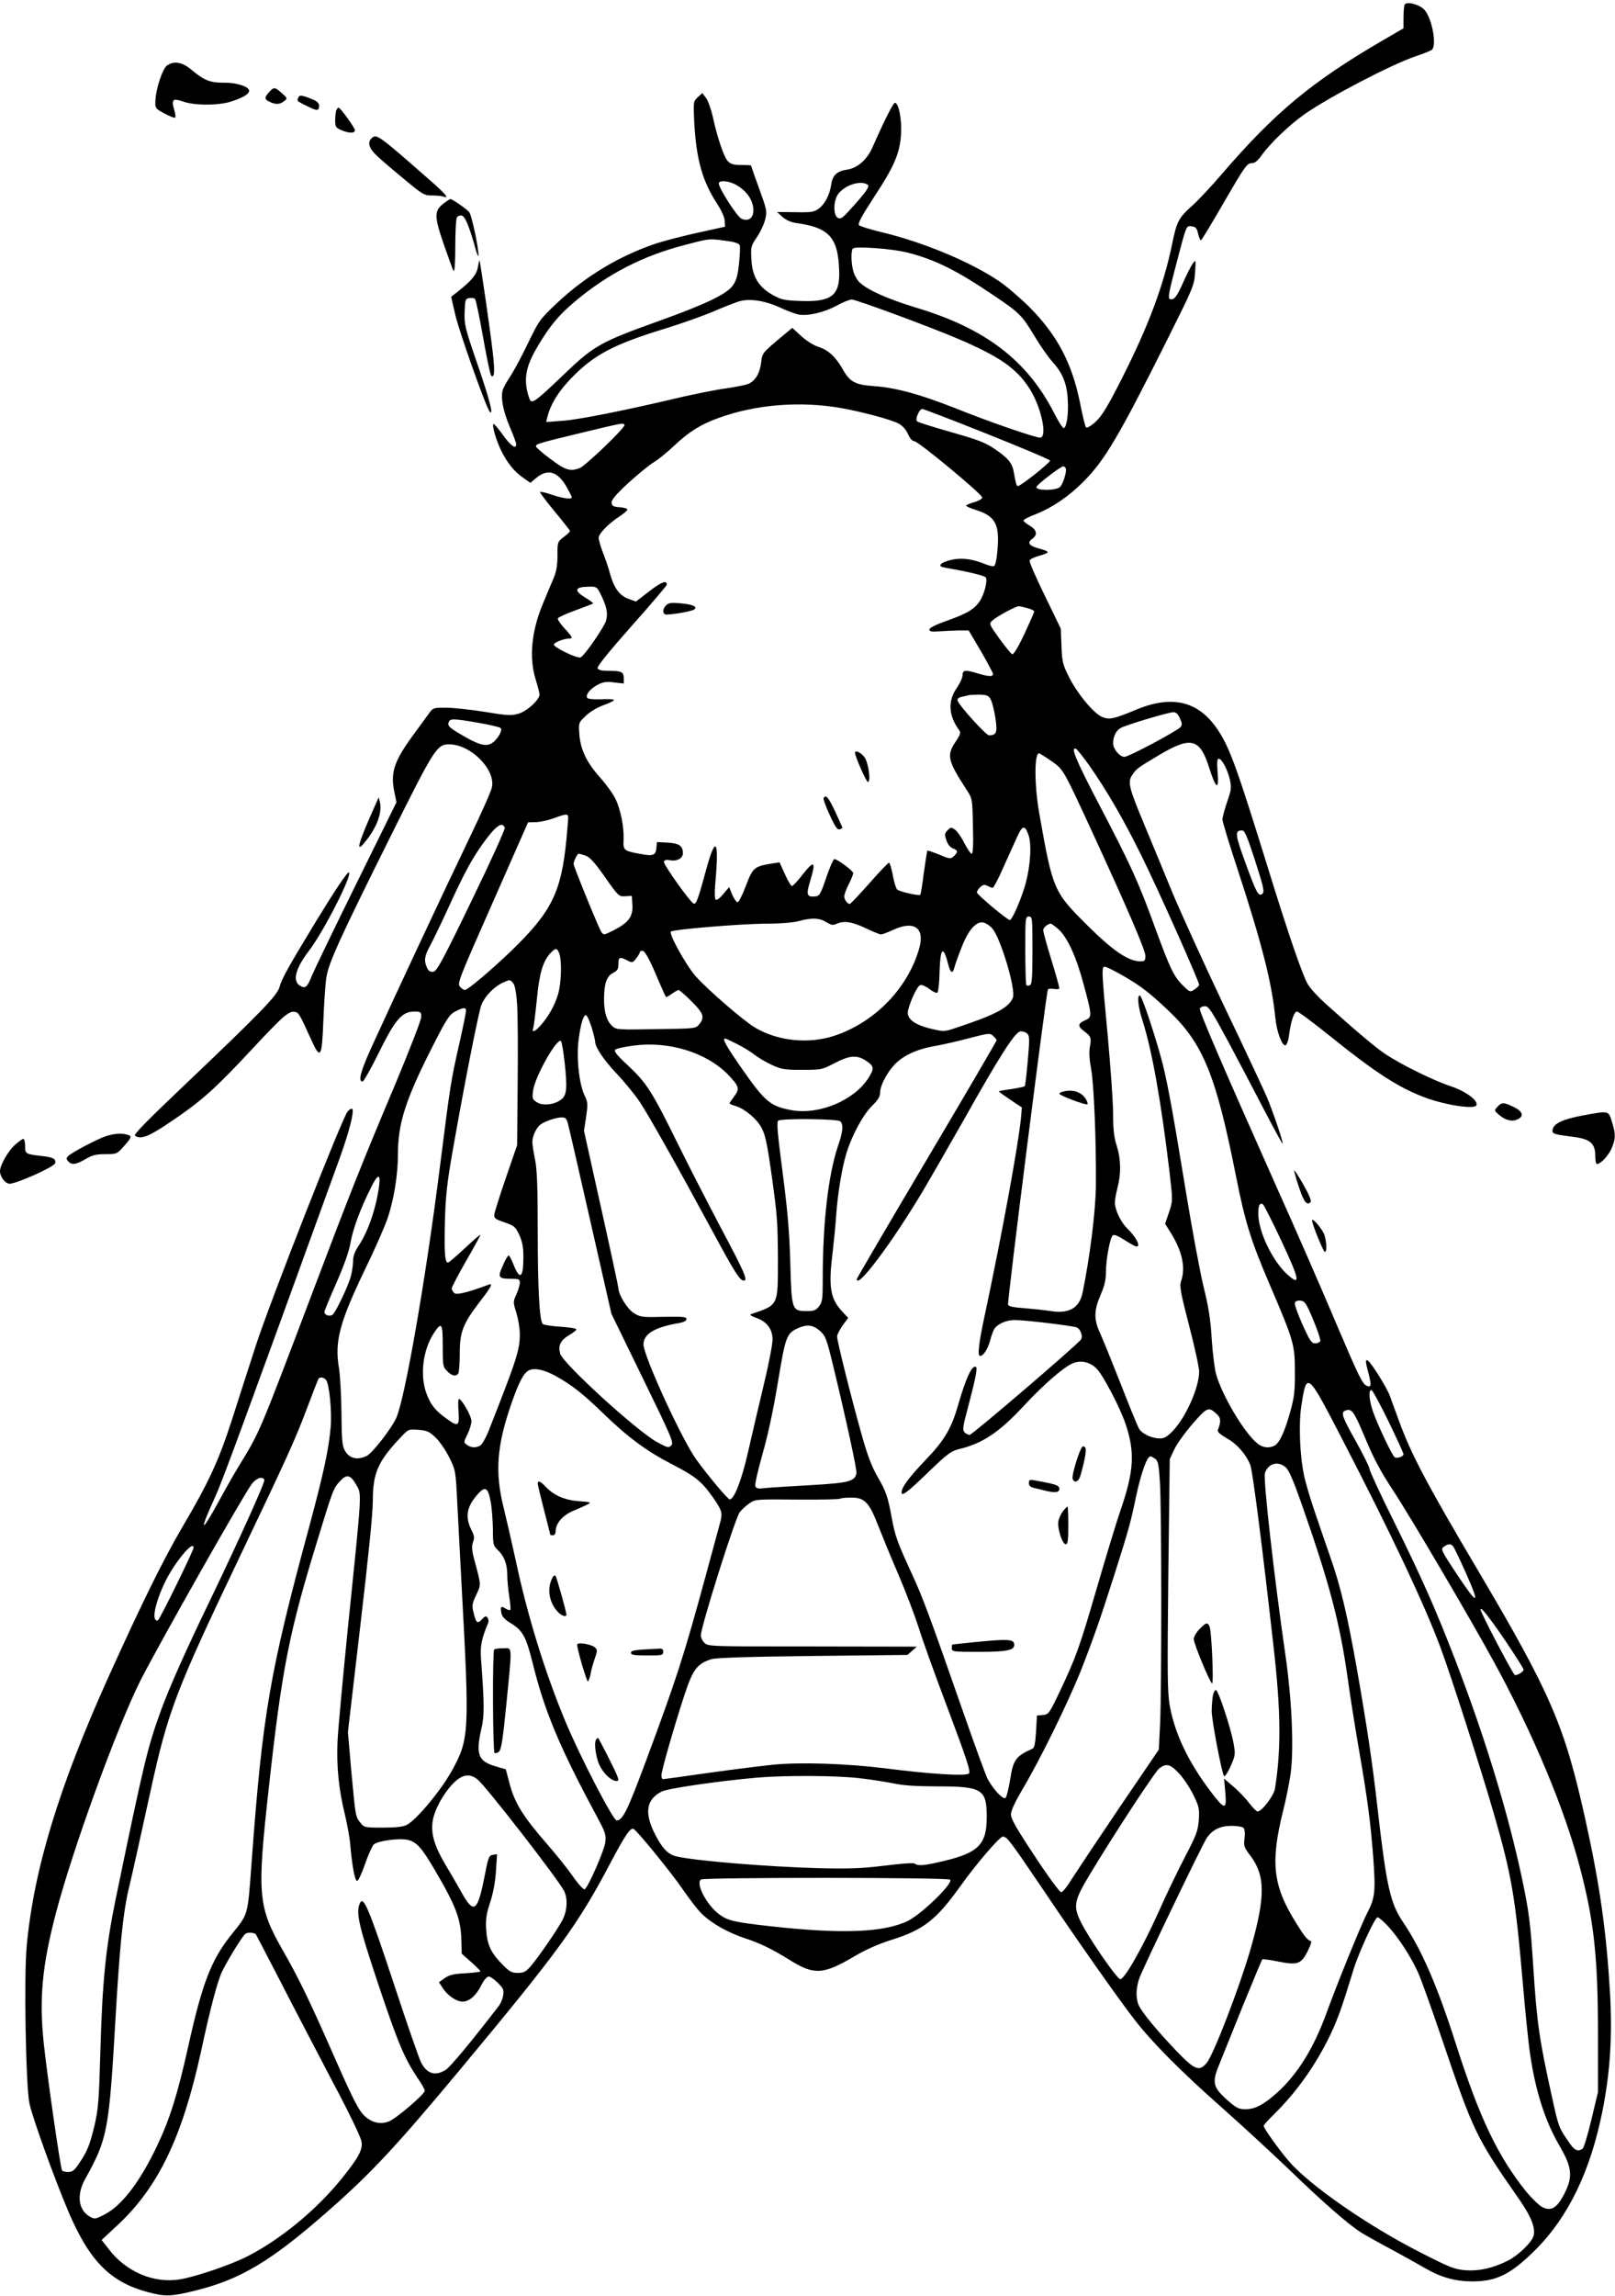 <?xml version="1.0" standalone="no"?>
<!DOCTYPE svg PUBLIC "-//W3C//DTD SVG 20010904//EN"
 "http://www.w3.org/TR/2001/REC-SVG-20010904/DTD/svg10.dtd">
<svg version="1.0" xmlns="http://www.w3.org/2000/svg"
 width="901pt" height="1280pt" viewBox="0 0 901 1280"
 preserveAspectRatio="xMidYMid meet">
<g transform="translate(0,1280) scale(0.1,-0.1)"
fill="#000000" stroke="none">
<path d="M7836 12773 c-3 -8 -6 -41 -6 -73 l0 -58 -117 -68 c-394 -229 -602
-402 -896 -744 -59 -69 -134 -149 -167 -178 -74 -66 -85 -87 -110 -209 -48
-235 -133 -461 -282 -755 -79 -156 -110 -206 -145 -239 -26 -24 -49 -37 -54
-32 -4 4 -20 65 -33 134 -45 225 -129 383 -285 539 -53 52 -130 118 -171 145
-162 108 -421 215 -650 270 -63 15 -120 33 -127 39 -9 8 10 44 81 154 115 174
147 248 153 357 4 81 -12 165 -33 172 -9 3 -54 -85 -125 -245 -31 -72 -84
-119 -144 -128 -56 -8 -81 -32 -88 -84 -7 -54 -36 -110 -70 -134 -25 -18 -42
-21 -130 -19 l-102 1 31 -28 c21 -18 48 -30 80 -34 184 -26 232 -83 236 -277
2 -129 -48 -164 -219 -157 -87 3 -105 7 -153 34 -78 44 -114 103 -118 199 -4
69 -2 75 31 123 19 28 40 73 46 99 11 46 9 54 -34 172 -25 69 -45 126 -45 128
0 2 -25 3 -55 3 -43 0 -58 5 -75 22 -22 24 -58 130 -84 250 -10 42 -26 88 -38
103 l-20 26 -25 -23 c-25 -23 -25 -25 -20 -138 11 -206 45 -329 127 -455 25
-38 43 -78 43 -97 l2 -32 -150 -33 c-82 -18 -186 -45 -230 -59 -206 -68 -399
-184 -559 -335 -95 -90 -100 -97 -162 -226 -35 -73 -80 -156 -99 -184 -19 -29
-38 -63 -41 -76 -11 -43 3 -115 40 -203 20 -46 36 -90 36 -97 0 -31 -32 -8
-75 53 -26 36 -49 63 -52 60 -9 -9 16 -95 44 -150 34 -69 74 -117 122 -150
l40 -28 31 26 c65 54 120 39 170 -47 16 -28 30 -55 30 -59 0 -14 -45 -8 -109
13 -34 12 -65 19 -68 16 -2 -3 34 -52 81 -108 47 -57 86 -106 86 -110 0 -4
-16 -19 -35 -33 -35 -27 -35 -28 -35 -104 0 -58 -6 -90 -24 -132 -13 -30 -37
-87 -53 -126 -68 -158 -83 -311 -44 -434 11 -36 21 -73 21 -82 0 -30 -71 -95
-120 -108 -39 -11 -65 -9 -185 11 -77 12 -173 23 -214 23 -68 1 -75 -1 -92
-24 -10 -14 -48 -65 -84 -115 -116 -156 -138 -220 -115 -330 l12 -58 -225
-456 c-124 -251 -235 -482 -248 -513 -25 -64 -37 -73 -68 -52 -40 28 -21 96
52 192 81 105 242 420 224 438 -7 7 -79 -101 -189 -281 -148 -244 -187 -313
-198 -357 -13 -49 -109 -147 -557 -573 -179 -170 -259 -251 -250 -257 34 -22
74 -7 197 76 173 116 251 186 453 403 177 190 209 218 243 211 20 -3 28 -17
88 -150 54 -120 62 -109 70 101 4 98 11 208 17 242 13 81 71 210 360 790 243
488 257 509 325 509 119 0 257 -138 239 -237 -3 -21 -63 -155 -132 -298 -124
-257 -415 -878 -539 -1151 -62 -136 -78 -195 -51 -194 6 1 47 72 90 160 91
185 130 230 197 230 38 0 40 -2 40 -30 0 -17 -65 -184 -144 -373 -189 -448
-253 -609 -466 -1172 -296 -781 -289 -765 -405 -955 -29 -47 -80 -137 -114
-200 -102 -187 -112 -175 -21 23 42 93 136 348 696 1892 52 145 82 261 69 273
-3 3 -14 -3 -25 -14 -28 -29 -432 -1058 -512 -1304 -38 -118 -99 -305 -134
-416 -75 -231 -128 -346 -280 -604 -105 -179 -228 -430 -408 -828 -278 -616
-418 -1078 -457 -1502 -16 -169 -5 -777 15 -876 15 -76 138 -416 216 -601 118
-278 234 -396 442 -452 101 -27 130 -26 269 8 254 63 423 165 747 450 235 207
374 356 728 781 551 662 658 808 840 1154 83 157 113 200 130 188 27 -19 211
-245 273 -336 38 -55 86 -118 108 -138 55 -53 144 -103 237 -134 88 -29 156
-62 255 -124 134 -83 185 -80 362 25 61 36 132 67 205 90 175 55 246 110 377
292 94 132 224 283 242 283 23 0 42 -26 216 -283 195 -290 427 -620 518 -737
96 -125 260 -290 491 -494 112 -99 283 -257 380 -350 181 -175 322 -298 393
-343 22 -14 95 -55 161 -90 67 -36 155 -85 196 -109 90 -52 170 -74 265 -74
135 0 214 40 350 175 184 183 308 439 375 775 43 215 56 417 42 663 -21 345
-57 601 -138 965 -115 520 -192 699 -599 1387 -283 478 -373 648 -439 830 -20
55 -44 119 -52 142 -16 45 -104 186 -123 197 -15 9 -14 -5 5 -76 16 -63 14
-74 -10 -65 -25 10 -42 44 -180 368 -73 173 -217 503 -321 734 -312 700 -436
988 -431 1002 3 7 16 13 29 13 20 0 38 -28 129 -197 58 -109 150 -283 203
-386 54 -103 99 -186 101 -184 5 5 -56 185 -89 262 -14 33 -119 258 -235 500
-115 242 -246 530 -292 640 -45 110 -115 279 -155 375 -86 206 -95 239 -69
278 23 35 29 40 152 113 178 106 227 92 279 -75 37 -116 55 -125 46 -22 -4 55
-3 76 6 76 17 0 49 -59 62 -115 10 -45 9 -58 -15 -126 -14 -42 -26 -85 -26
-98 0 -12 36 -131 80 -264 140 -427 196 -647 215 -842 8 -79 38 -159 57 -153
7 3 16 27 19 54 11 80 28 134 45 134 8 0 94 -64 192 -143 245 -197 376 -282
524 -337 115 -42 277 -67 285 -42 10 27 -60 78 -147 107 -89 29 -275 120 -364
180 -50 33 -166 131 -333 281 -40 36 -84 84 -97 107 -30 51 -108 278 -222 647
-175 565 -214 672 -280 771 -106 159 -253 196 -453 113 -130 -54 -152 -58
-193 -41 -47 20 -139 131 -186 226 -33 66 -37 83 -40 170 l-4 96 -89 184 c-50
101 -88 190 -85 196 2 7 25 18 50 25 26 7 49 16 51 20 3 5 -18 14 -46 21 -58
15 -71 33 -40 55 31 22 26 49 -14 73 -19 11 -35 24 -35 29 0 5 30 21 68 35 93
37 185 99 267 182 118 118 198 254 462 781 151 302 156 313 160 385 5 72 5 73
-12 50 -10 -13 -35 -62 -56 -110 -28 -63 -44 -87 -59 -89 -28 -5 -27 7 20 187
60 229 57 223 88 219 22 -2 29 -10 36 -40 5 -21 12 -38 16 -38 3 0 62 97 130
215 112 193 127 215 151 215 19 0 34 11 58 45 49 68 156 170 240 229 139 97
485 277 618 322 43 14 84 31 91 36 29 24 2 175 -41 223 -28 31 -103 50 -111
28z m-3743 -997 c18 -7 47 -27 64 -45 72 -72 56 -185 -21 -150 -24 11 -126
170 -126 196 0 17 42 17 83 -1z m746 -5 c16 -10 -5 -40 -102 -146 -39 -43 -48
-48 -64 -39 -25 16 -24 95 3 132 37 50 124 78 163 53z m-766 -317 c28 -4 51
-13 54 -21 3 -8 1 -54 -4 -103 -8 -73 -16 -96 -37 -125 -36 -47 -157 -104
-411 -195 -321 -115 -361 -137 -522 -291 -146 -140 -176 -164 -192 -155 -5 4
-15 31 -21 61 -16 79 0 145 62 248 66 111 117 172 208 248 183 153 377 253
610 313 145 38 134 37 253 20z m993 -63 c152 -39 276 -101 479 -239 144 -97
156 -109 227 -227 33 -55 78 -119 100 -143 56 -61 81 -122 85 -212 5 -79 -6
-151 -22 -157 -6 -1 -30 36 -54 84 -151 294 -383 472 -771 588 -155 47 -268
97 -314 140 -13 12 -29 40 -35 61 -13 45 -14 117 -3 128 13 15 225 -1 308 -23z
m-718 -304 c42 -20 92 -38 109 -41 52 -9 143 13 211 50 34 19 72 34 84 34 24
0 428 -149 588 -217 235 -100 330 -166 402 -277 67 -103 104 -276 60 -276 -28
0 -289 90 -475 165 -196 77 -327 113 -449 122 -105 7 -136 23 -174 90 -41 73
-82 111 -138 129 -30 10 -69 35 -98 62 l-48 44 -84 -70 c-82 -70 -84 -72 -90
-126 -8 -61 -34 -102 -75 -118 -14 -5 -70 -16 -124 -24 -54 -7 -166 -30 -250
-49 -312 -74 -565 -124 -656 -131 l-94 -7 7 29 c17 68 58 136 126 208 130 137
240 195 534 285 91 28 211 71 268 95 57 25 120 49 139 55 59 18 142 6 227 -32z
m344 -562 c117 -21 274 -63 318 -85 24 -12 42 -32 55 -59 11 -25 25 -41 36
-41 22 0 379 -296 379 -314 0 -7 -20 -19 -45 -26 -25 -7 -45 -16 -45 -19 0 -4
24 -15 54 -24 109 -35 133 -79 121 -222 -4 -52 -12 -88 -19 -91 -7 -3 -28 2
-48 10 -70 29 -128 37 -184 26 -29 -6 -58 -17 -64 -25 -9 -11 -4 -15 27 -21
133 -23 217 -44 223 -54 10 -17 -7 -88 -31 -127 -30 -48 -71 -73 -184 -113
-64 -23 -100 -40 -100 -50 0 -11 12 -13 55 -10 30 2 80 4 110 5 l54 0 68 -115
c37 -63 67 -121 68 -127 0 -17 -24 -16 -84 2 -71 22 -86 20 -86 -10 0 -13 -14
-44 -31 -69 -52 -73 -48 -155 12 -237 10 -14 7 -25 -20 -65 -51 -76 -44 -105
62 -268 32 -49 32 -50 35 -203 3 -104 0 -153 -7 -153 -6 0 -24 27 -41 59 -16
33 -40 67 -52 75 -21 15 -24 15 -41 -3 -17 -17 -18 -23 -7 -56 7 -22 21 -40
36 -45 29 -11 30 -21 5 -44 -18 -16 -22 -16 -81 9 -34 14 -64 24 -66 22 -2 -2
-11 -57 -20 -123 -8 -65 -17 -121 -20 -123 -7 -7 -114 17 -128 29 -7 5 -18 41
-25 80 -7 38 -17 70 -21 70 -5 0 -55 -52 -110 -115 -56 -63 -105 -115 -109
-115 -13 0 -31 24 -31 42 0 10 11 41 25 68 14 27 25 55 25 62 0 13 -88 78
-105 78 -6 0 -26 -46 -45 -102 -31 -92 -38 -103 -60 -106 -49 -5 -54 8 -30 86
33 109 24 119 -39 40 -29 -38 -57 -68 -63 -68 -5 0 -23 30 -39 66 l-30 66 -39
-6 c-102 -16 -110 -23 -148 -123 -19 -51 -40 -93 -47 -93 -7 0 -20 19 -30 42
l-17 42 -33 -39 c-22 -26 -37 -36 -43 -30 -5 6 -6 46 -1 95 22 245 1 267 -55
58 -41 -151 -52 -181 -66 -176 -19 7 -171 220 -166 234 4 9 14 12 34 8 39 -8
72 11 72 39 0 41 -21 55 -85 59 l-60 3 -3 -33 c-4 -42 -18 -47 -95 -32 -87 16
-91 19 -88 79 3 69 -16 166 -45 226 -13 28 -52 82 -87 121 -74 83 -109 155
-115 242 -4 62 -4 63 35 100 23 23 66 48 102 61 35 12 60 26 56 29 -3 4 -37 5
-75 3 -40 -1 -70 2 -74 8 -11 17 17 51 58 73 31 16 49 19 92 13 l54 -6 0 29
c0 36 -13 42 -86 42 -39 0 -56 4 -60 15 -4 9 65 94 190 235 108 121 196 225
196 230 0 27 -29 16 -97 -36 l-75 -58 -41 15 c-49 17 -81 59 -103 138 -8 31
-26 84 -40 119 -13 34 -24 72 -24 83 0 24 54 79 118 121 23 15 42 32 42 37 0
6 -19 11 -42 13 -35 2 -44 7 -46 24 -2 16 21 44 92 110 53 48 117 101 144 117
26 16 76 57 112 91 83 78 147 119 247 155 208 76 454 96 685 56z m814 -144
c191 -76 350 -143 352 -149 3 -10 -163 -142 -179 -142 -8 0 -12 13 -23 77 -8
50 -31 78 -104 128 -57 39 -93 52 -247 96 -99 28 -184 55 -189 60 -12 11 13
69 29 69 7 0 169 -62 361 -139z m-2022 50 c8 -12 -218 -229 -250 -241 -53 -20
-80 -12 -163 51 -45 33 -81 65 -81 70 0 14 14 18 250 75 241 58 237 57 244 45z
m2461 -241 c9 -14 -13 -86 -31 -105 -21 -21 -137 -22 -132 0 3 13 134 114 150
115 4 0 10 -4 13 -10z m-2597 -697 c37 -73 45 -112 33 -154 -11 -36 -116 -189
-141 -204 -16 -10 -150 55 -150 71 0 12 57 34 88 34 19 0 15 10 -29 57 -22 24
-39 49 -37 55 2 6 46 26 98 45 52 19 96 36 99 38 2 2 -17 17 -42 32 -68 41
-62 61 20 62 39 1 44 -2 61 -36z m2385 -84 c20 -5 37 -14 37 -18 0 -5 -25 -61
-55 -126 -34 -72 -60 -115 -68 -113 -6 3 -39 42 -71 87 -58 81 -59 83 -40 101
22 21 130 80 148 80 6 0 28 -5 49 -11z m-204 -513 c8 -17 19 -63 25 -104 11
-77 5 -91 -36 -92 -17 0 -171 170 -176 195 -2 8 7 16 20 19 13 3 32 7 43 10
11 2 40 3 65 3 39 -2 47 -6 59 -31z m1053 -100 c13 -27 14 -37 5 -49 -18 -22
-290 -167 -314 -167 -26 0 -63 44 -63 76 0 37 17 72 42 85 30 17 266 88 294
88 14 1 26 -10 36 -33z m-3913 -26 c63 -11 119 -24 124 -29 14 -14 -23 -73
-55 -88 -32 -16 -74 -3 -165 51 -68 40 -78 50 -69 71 7 19 28 19 165 -5z
m3406 -235 c100 -143 192 -300 295 -510 90 -181 320 -697 320 -716 0 -5 -11
-16 -25 -25 -25 -17 -27 -16 -61 17 -54 51 -75 95 -157 319 -96 264 -138 356
-313 690 -134 257 -163 327 -131 315 6 -3 39 -44 72 -90z m-210 22 c68 -47 65
-42 229 -397 197 -427 296 -658 296 -689 0 -27 -3 -31 -28 -31 -66 0 -152 58
-294 199 -191 190 -194 197 -270 626 -28 160 -28 336 -1 335 4 -1 35 -20 68
-43z m-2695 -316 c0 -10 -5 -65 -10 -122 -29 -295 -83 -403 -307 -620 -116
-111 -244 -219 -260 -219 -5 0 -17 8 -27 19 -16 17 -6 42 182 467 l198 449 45
1 c24 1 69 11 99 22 70 26 80 26 80 3z m-354 -56 c3 -8 -80 -191 -185 -407
-164 -339 -194 -393 -214 -396 -17 -2 -27 4 -35 23 -18 40 -14 65 19 125 16
30 62 125 101 210 91 200 137 284 210 381 59 78 91 98 104 64z m2922 -41 c20
-57 9 -190 -23 -294 -27 -85 -70 -180 -81 -180 -14 0 -184 143 -184 154 0 7 9
21 19 30 15 14 24 15 40 7 11 -6 24 -11 29 -11 5 0 31 48 57 108 27 59 61 136
77 170 31 72 46 75 66 16z m1261 -133 c54 -168 58 -186 40 -197 -19 -11 -31
12 -90 173 -59 161 -62 183 -19 183 14 0 28 -34 69 -159z m-3731 18 c22 -8 51
-39 107 -119 75 -107 77 -109 113 -107 l37 2 3 -51 c4 -64 -21 -98 -103 -140
-55 -28 -57 -29 -70 -10 -13 17 -155 365 -155 379 0 15 21 57 28 57 5 0 23 -5
40 -11z m2492 -528 c0 -153 -3 -190 -14 -194 -8 -3 -17 -3 -20 0 -3 4 -6 91
-6 195 0 181 1 188 20 188 19 0 20 -7 20 -189z m-1151 158 c28 -17 39 -19 58
-10 41 19 86 12 162 -24 40 -19 79 -35 86 -35 7 0 37 11 67 25 115 54 177 13
148 -96 -60 -223 -246 -417 -472 -493 -143 -48 -315 -32 -443 43 -64 37 -265
211 -333 287 -54 61 -152 237 -139 250 12 12 386 43 527 44 83 0 154 6 185 14
72 20 115 19 154 -5z m928 -37 c47 -56 131 -340 114 -384 -22 -56 -95 -95
-315 -168 -69 -23 -70 -23 -145 -5 -92 22 -136 57 -125 102 16 61 53 138 69
141 9 2 32 -8 51 -23 21 -16 39 -24 44 -19 5 5 11 59 12 119 4 133 21 146 48
38 12 -48 25 -55 34 -19 3 13 20 62 38 107 39 103 84 155 126 145 15 -4 37
-19 49 -34z m368 -3 c49 -44 99 -151 141 -309 47 -174 48 -181 7 -199 -41 -18
-42 -34 -3 -62 37 -28 40 -36 30 -88 -5 -27 -2 -70 7 -119 16 -84 29 -405 27
-652 -2 -146 -33 -395 -74 -596 -18 -87 -75 -120 -178 -104 -31 5 -97 12 -145
16 -60 4 -90 10 -93 19 -6 15 213 1742 222 1757 4 6 19 7 35 4 18 -3 29 -1 29
5 0 6 -20 78 -45 159 -25 81 -45 155 -45 164 0 14 25 35 42 36 4 0 23 -14 43
-31z m-2785 -135 c15 -39 12 -164 -6 -225 -18 -63 -53 -125 -96 -174 -32 -37
-54 -46 -43 -17 3 9 12 81 20 159 14 148 34 214 77 260 28 29 36 29 48 -3z
m538 -114 c29 -69 55 -126 57 -128 2 -3 17 5 33 17 17 12 34 21 38 21 5 0 37
-28 71 -62 68 -67 76 -90 44 -129 -19 -24 -22 -24 -241 -27 -204 -4 -223 -3
-242 15 -33 29 -48 77 -48 151 0 87 14 129 51 148 24 12 29 21 29 49 0 39 8
42 50 20 27 -14 30 -14 49 11 12 15 21 31 21 36 0 5 8 8 17 6 11 -2 36 -46 71
-128z m2609 -11 c98 -57 144 -92 252 -194 193 -183 265 -359 377 -925 51 -257
84 -361 188 -603 133 -311 140 -332 140 -482 1 -112 -3 -144 -26 -227 -31
-112 -60 -173 -87 -188 -31 -16 -66 -12 -95 11 -73 58 -198 267 -232 389 -8
30 -19 118 -24 195 -6 105 -17 176 -44 285 -20 80 -65 324 -101 542 -77 472
-107 632 -141 753 -46 162 -105 335 -115 335 -16 0 -10 -63 15 -140 54 -170
104 -452 152 -855 17 -151 17 -151 -4 -214 l-22 -64 35 -56 c62 -101 80 -192
54 -265 -9 -27 -3 -62 45 -247 31 -118 56 -234 56 -257 0 -87 -74 -254 -146
-329 -31 -33 -48 -43 -73 -43 -44 0 -96 24 -115 52 -8 12 -55 127 -104 253
-50 127 -102 255 -116 285 -34 73 -33 125 4 210 23 52 30 84 30 132 1 70 22
184 38 200 7 7 29 -2 66 -26 31 -20 61 -36 66 -36 26 0 -1 52 -53 103 -34 33
-67 102 -67 142 0 17 7 55 15 85 20 76 19 157 -5 232 -15 47 -20 92 -20 178 0
63 -14 259 -30 435 -35 370 -35 385 -16 385 8 0 54 -23 103 -51z m-3382 -161
c4 -57 5 -256 3 -443 l-3 -340 -62 -180 c-34 -99 -63 -191 -65 -205 -3 -22 3
-27 56 -45 55 -19 61 -24 83 -70 17 -38 23 -68 23 -125 0 -116 -20 -130 -55
-41 -11 28 -23 51 -27 51 -5 0 -20 -26 -33 -57 -30 -66 -25 -73 48 -73 42 0
47 -2 47 -22 0 -13 -9 -42 -19 -65 -19 -41 -19 -43 0 -103 10 -34 19 -87 19
-117 0 -90 -16 -140 -172 -536 -17 -43 -39 -82 -49 -87 -25 -14 -52 -12 -74 4
-19 14 -19 15 3 59 12 24 22 58 22 74 0 28 -54 123 -70 123 -4 0 -5 -31 -2
-70 6 -83 -2 -87 -68 -39 -61 44 -87 76 -110 137 -39 103 -21 248 43 343 41
61 47 51 47 -76 0 -110 1 -117 25 -140 26 -27 49 -32 62 -12 4 6 8 57 8 112 0
120 18 165 114 290 60 78 73 101 49 93 -117 -44 -180 -59 -193 -48 -8 7 -15
19 -15 26 0 7 36 76 80 153 44 76 80 142 80 146 0 4 -39 -30 -86 -74 -48 -45
-91 -81 -95 -81 -17 0 -21 54 -17 228 4 144 12 215 41 382 70 399 148 792 163
828 20 49 70 100 119 123 39 18 40 18 57 -1 11 -14 18 -50 23 -122z m-285 -33
c0 -9 -15 -84 -34 -168 -52 -231 -52 -232 -111 -697 -79 -627 -195 -1295 -244
-1405 -26 -59 -135 -199 -166 -213 -54 -25 -98 -13 -122 32 -14 25 -17 64 -18
206 -1 96 -7 210 -14 253 -25 148 3 254 149 557 55 113 111 241 125 285 34
105 55 239 55 348 0 173 42 305 191 598 80 158 96 182 128 199 44 23 61 25 61
5z m700 -91 c11 -36 20 -73 20 -80 0 -32 46 -101 120 -180 44 -46 101 -116
128 -156 51 -76 214 -366 418 -743 114 -211 142 -255 164 -255 24 0 2 49 -126
290 -74 140 -185 356 -246 480 -141 286 -171 332 -274 429 -65 60 -81 81 -71
89 7 6 52 16 100 22 198 27 408 -38 529 -162 61 -63 66 -79 34 -121 -14 -19
-26 -36 -26 -39 0 -3 17 -10 38 -16 48 -15 117 -73 141 -121 21 -39 32 -92 57
-271 30 -214 33 -255 34 -460 0 -263 4 -255 -150 -307 -9 -3 1 -11 27 -20 61
-21 93 -63 93 -122 0 -27 -22 -140 -49 -252 -27 -112 -66 -280 -87 -372 -36
-159 -78 -267 -103 -267 -10 0 -114 123 -184 219 -79 106 -297 581 -297 645 0
59 63 97 203 120 23 5 37 12 37 22 0 12 -20 14 -127 12 -120 -3 -130 -2 -167
21 -36 22 -86 103 -86 139 0 6 -43 207 -96 445 l-96 432 12 78 c10 72 10 82
-9 120 -30 63 -46 209 -33 310 12 89 26 137 41 137 6 0 19 -30 31 -66z m2432
-38 c12 -11 12 -36 2 -150 -7 -76 -14 -140 -17 -142 -2 -3 -36 -10 -73 -16
-38 -5 -70 -11 -72 -12 -1 -2 28 -23 64 -47 l65 -44 -5 -58 c-15 -151 -101
-623 -200 -1090 -36 -166 -44 -237 -28 -237 19 0 44 40 57 90 7 28 19 58 26
66 22 26 66 44 111 44 57 0 317 -31 344 -41 21 -7 37 -49 25 -67 -18 -28 -607
-532 -621 -532 -10 0 -23 7 -30 15 -11 13 -7 37 19 133 39 147 55 222 47 229
-20 20 -58 -60 -101 -212 -38 -132 -77 -197 -186 -310 -88 -93 -129 -147 -129
-175 0 -25 30 -3 146 109 111 107 129 120 176 132 128 30 224 94 360 241 113
122 231 223 278 239 44 16 92 4 128 -32 35 -35 129 -213 161 -307 53 -157 48
-259 -24 -472 -26 -74 -86 -273 -135 -441 -96 -330 -116 -387 -208 -581 -58
-122 -62 -127 -94 -130 l-33 -3 -5 -89 c-4 -66 -9 -91 -20 -96 -95 -43 -107
-61 -125 -175 -8 -49 -19 -93 -25 -99 -13 -13 -68 47 -100 105 -10 20 -69 180
-130 355 -191 547 -230 653 -290 783 -83 180 -97 218 -115 318 -22 120 -31
146 -81 233 -31 54 -56 119 -88 235 -58 205 -136 519 -136 543 0 10 14 38 31
62 l31 42 -30 32 c-69 72 -81 138 -58 322 8 71 18 170 21 219 8 117 32 263 57
345 31 101 94 217 144 265 32 32 44 51 44 72 0 45 47 129 97 173 52 45 122 74
220 90 37 7 119 25 181 42 108 28 115 29 133 12 10 -9 19 -20 19 -24 0 -4
-175 -304 -390 -666 -214 -361 -390 -661 -390 -666 0 -59 198 205 372 497 36
61 134 231 218 379 213 379 295 506 325 506 13 0 30 -6 37 -14z m-1620 -57
c34 -17 78 -44 98 -60 19 -15 62 -41 95 -56 54 -25 71 -28 170 -28 108 0 112
1 182 38 86 44 124 46 176 12 44 -30 45 -42 13 -94 -80 -126 -274 -208 -429
-181 -116 21 -148 46 -269 219 -95 135 -121 181 -103 181 3 0 33 -14 67 -31z
m-962 -101 c16 -149 12 -186 -21 -210 -38 -28 -102 -35 -135 -13 -24 16 -26
21 -20 64 10 77 131 292 155 277 5 -3 14 -56 21 -118z m19 -345 c6 -21 62
-267 126 -548 l116 -510 175 -359 c161 -330 174 -360 159 -375 -15 -15 -21
-13 -80 19 -113 62 -527 440 -540 493 -12 46 2 74 50 103 25 14 43 29 40 33
-2 5 -43 11 -91 14 -48 3 -91 10 -96 15 -18 18 -28 191 -28 512 0 257 -4 351
-15 405 -8 38 -15 83 -15 98 0 32 21 77 44 96 22 18 86 40 118 41 23 0 29 -6
37 -37z m1519 15 c18 -18 15 -57 -13 -138 -54 -160 -85 -425 -85 -741 0 -113
-2 -129 -21 -153 -17 -22 -29 -26 -68 -26 -83 0 -85 5 -92 269 -5 175 -15 289
-43 505 -29 222 -34 281 -24 288 22 13 332 10 346 -4z m-2573 -360 c-17 -127
-62 -256 -115 -335 -20 -29 -30 -57 -30 -81 0 -20 -5 -57 -11 -81 -11 -51 -84
-204 -103 -221 -16 -12 -46 -3 -46 15 0 7 30 79 66 161 44 100 71 175 80 228
14 78 58 195 115 307 37 75 53 77 44 7z m5034 -307 c104 -221 109 -257 29
-183 -81 76 -157 235 -158 333 0 47 6 62 24 56 6 -2 53 -95 105 -206z m178
-441 c24 -57 41 -110 39 -117 -3 -7 -16 -13 -29 -13 -20 0 -30 15 -71 106 -26
58 -45 112 -42 120 4 10 16 14 33 12 23 -3 31 -15 70 -108z m-2753 -60 c32
-29 37 -42 75 -198 75 -312 132 -575 129 -595 -7 -46 -41 -55 -248 -67 -107
-6 -221 -13 -252 -16 -48 -6 -59 -4 -64 10 -4 9 15 90 40 179 30 104 61 248
86 401 43 259 48 272 115 302 48 21 81 17 119 -16z m-1474 -252 c90 -50 149
-96 265 -208 139 -135 244 -212 384 -284 128 -66 165 -95 225 -180 55 -78 59
-91 42 -151 -7 -28 -44 -160 -80 -295 -123 -450 -160 -565 -331 -1025 -105
-282 -131 -335 -165 -335 -19 0 -202 352 -284 548 -115 275 -215 598 -281 912
-20 91 -49 218 -65 283 -50 200 -39 346 45 587 42 119 68 168 99 181 32 13 85
1 146 -33z m-1281 -22 c18 -21 33 -174 26 -261 -11 -126 -38 -252 -119 -554
-221 -814 -261 -1048 -321 -1856 -25 -331 -15 -297 -120 -429 -108 -138 -157
-266 -234 -612 -60 -270 -103 -408 -175 -559 -96 -201 -195 -331 -291 -381
-52 -27 -57 -28 -82 -14 -66 36 -77 121 -29 209 127 228 134 268 171 906 22
382 41 573 70 700 30 127 66 291 125 560 97 443 138 552 495 1300 267 560 311
656 375 826 34 90 64 167 67 172 7 11 30 8 42 -7z m5668 -328 c275 -531 460
-923 551 -1168 57 -153 228 -685 297 -925 98 -340 119 -460 160 -935 14 -162
32 -342 41 -400 30 -208 84 -377 165 -515 70 -120 75 -172 26 -267 -41 -80
-74 -99 -124 -73 -18 10 -58 49 -88 85 -159 198 -261 411 -394 828 -103 322
-191 524 -294 676 -71 105 -92 199 -142 636 -29 258 -60 462 -115 775 -53 300
-91 460 -145 614 -25 72 -65 188 -89 259 -24 70 -52 163 -61 207 -24 115 -30
286 -15 386 30 195 33 192 227 -183z m259 98 c46 -95 84 -178 84 -184 0 -13
-36 -26 -49 -17 -14 8 -98 187 -122 257 -21 63 -25 118 -8 118 6 0 48 -78 95
-174z m-958 40 c23 -20 25 -42 7 -87 -5 -12 8 -24 49 -48 56 -31 106 -87 131
-148 13 -30 67 -452 130 -1013 41 -358 43 -574 8 -793 -6 -38 -73 -127 -97
-127 -6 0 -28 22 -48 48 -19 26 -59 67 -87 91 l-52 44 7 -77 c9 -100 -3 -99
-83 7 -124 164 -199 322 -227 477 -13 74 -14 169 -8 730 l8 645 26 55 c14 30
60 94 102 142 81 93 88 96 134 54z m827 -131 c47 -113 85 -186 157 -295 100
-152 431 -715 562 -955 219 -400 396 -823 481 -1150 78 -296 100 -499 100
-925 l0 -325 -37 -154 c-20 -85 -42 -158 -50 -162 -27 -18 -46 -8 -80 44 -52
76 -53 78 -91 252 -68 306 -83 409 -102 705 -17 262 -24 318 -65 512 -77 361
-204 778 -370 1210 -110 285 -185 454 -337 762 -79 158 -143 297 -143 307 0
10 -34 78 -75 152 -76 134 -85 161 -62 171 38 16 49 1 112 -149z m-5184 -1
c22 -21 56 -71 76 -111 35 -71 35 -73 44 -250 5 -98 16 -304 24 -458 45 -826
43 -860 -52 -1034 -59 -109 -199 -278 -254 -306 -19 -10 -61 -15 -133 -15
-101 0 -105 1 -125 27 -28 34 -27 32 -51 287 l-19 219 69 591 c45 383 70 629
70 698 0 157 29 221 159 358 40 42 41 42 96 38 48 -4 61 -10 96 -44z m4014
-118 c16 -11 20 -33 26 -127 10 -143 10 -1166 1 -1354 l-7 -140 -221 -325
c-121 -179 -240 -358 -265 -397 -24 -40 -50 -73 -59 -73 -8 0 -73 88 -147 201
-101 152 -133 208 -133 232 0 22 22 68 65 142 96 160 251 477 323 655 70 178
110 292 189 540 81 255 91 291 122 441 27 125 60 219 79 219 5 0 17 -6 27 -14z
m729 -48 c17 -16 43 -76 84 -193 160 -455 217 -671 262 -991 11 -82 38 -253
60 -380 49 -282 65 -403 81 -606 14 -194 11 -229 -34 -315 -35 -69 -165 -387
-227 -558 -71 -194 -159 -337 -273 -441 -77 -69 -124 -94 -179 -94 -37 0 -51
7 -100 50 -80 71 -87 98 -49 192 16 40 76 189 133 330 58 142 107 260 110 263
3 3 44 -2 91 -12 106 -21 126 -14 163 59 14 29 23 54 18 55 -22 8 -34 23 -84
103 -129 206 -144 337 -70 630 16 63 34 156 41 205 18 140 6 411 -30 660 -61
419 -125 983 -114 1012 19 55 74 69 117 31z m-5188 -94 c33 -56 35 -20 -42
-769 -30 -297 -58 -596 -61 -665 -6 -142 7 -269 42 -410 12 -52 26 -126 29
-165 11 -125 27 -206 39 -202 7 2 27 46 45 98 18 52 40 99 48 106 28 21 147
36 192 24 48 -13 75 -44 144 -161 122 -207 149 -278 152 -399 l2 -74 52 -46
c29 -25 52 -49 52 -52 0 -4 -37 -8 -83 -11 -66 -3 -90 -9 -116 -27 l-32 -23
20 -31 c25 -41 77 -77 111 -77 38 0 76 33 105 91 14 28 32 49 41 49 9 0 32
-16 51 -35 31 -31 35 -40 30 -71 -3 -19 -14 -45 -24 -58 -158 -205 -272 -342
-297 -357 -58 -36 -104 -22 -137 42 -11 22 -78 214 -148 427 -148 447 -175
509 -195 456 -20 -52 -4 -122 103 -443 110 -329 146 -415 220 -526 23 -33 41
-65 41 -72 0 -18 -157 -153 -198 -170 -45 -19 -92 -10 -132 24 -37 31 -67 89
-189 367 -128 290 -187 411 -270 556 -143 250 -148 311 -81 915 73 662 113
864 271 1377 87 285 89 290 127 331 37 39 57 34 88 -19z m-511 26 c6 -10 -131
-314 -300 -666 -140 -289 -231 -494 -279 -626 -73 -203 -91 -275 -251 -1048
-55 -268 -74 -457 -85 -845 -8 -278 -11 -321 -33 -417 -27 -111 -41 -145 -89
-215 -23 -34 -35 -43 -58 -43 -16 0 -31 4 -34 9 -9 14 -84 536 -102 710 -26
246 -9 429 66 717 92 355 343 1045 474 1305 105 206 571 1029 622 1097 25 31
57 42 69 22z m1262 -120 c7 -36 12 -106 13 -156 0 -85 2 -92 26 -115 36 -33
54 -79 54 -139 0 -28 5 -83 11 -121 6 -39 9 -73 6 -75 -3 -3 -14 0 -26 7 -25
17 -31 11 -24 -24 4 -21 19 -37 54 -58 65 -40 84 -75 119 -215 68 -276 151
-474 361 -864 46 -86 51 -99 46 -142 -6 -46 -95 -249 -115 -262 -6 -3 -35 28
-65 71 -30 43 -94 123 -142 178 -141 162 -185 234 -214 348 l-19 72 -58 17
c-97 29 -111 66 -78 211 17 71 16 142 -2 382 -6 77 2 117 39 205 4 8 3 22 -3
30 -8 12 -12 11 -31 -8 -25 -28 -33 -22 -47 37 -10 40 -8 50 15 99 28 59 28
51 -12 200 -13 49 -14 70 -6 94 9 24 7 37 -9 68 -37 73 -26 133 39 203 38 42
54 32 68 -43z m2092 -5 c20 -18 41 -55 67 -123 21 -53 72 -179 115 -278 43
-100 93 -233 113 -295 19 -63 93 -269 165 -459 106 -283 127 -347 117 -358
-16 -16 -213 -4 -471 29 -210 26 -467 35 -620 20 -66 -7 -230 -27 -364 -46
-134 -19 -247 -35 -252 -35 -5 0 -9 9 -9 21 0 25 66 257 126 441 49 150 72
181 152 207 26 8 201 14 566 18 l529 6 26 23 26 23 -582 1 c-569 0 -583 0
-603 20 -11 11 -20 29 -20 41 0 49 190 651 217 688 11 14 35 36 54 49 33 23
38 23 266 21 129 -1 236 1 240 5 3 3 30 6 59 6 42 0 59 -5 83 -25z m3278 -247
c6 -7 36 -70 67 -139 88 -197 74 -198 -55 -3 -79 120 -82 127 -64 140 23 17
40 18 52 2z m-7027 -7 c0 -16 -187 -398 -199 -405 -6 -4 -14 0 -17 9 -11 29
16 123 61 213 55 108 155 227 155 183z m7319 -520 c55 -82 101 -154 101 -160
0 -11 -31 -31 -48 -31 -9 0 -192 349 -192 366 0 19 46 -39 139 -175z m-1822
-738 c24 -25 60 -79 80 -119 33 -68 35 -78 31 -142 -5 -60 -13 -83 -76 -203
-38 -73 -107 -215 -151 -315 -89 -196 -187 -369 -211 -369 -18 0 -181 236
-222 323 -41 85 -35 116 49 256 134 223 365 576 390 596 39 30 62 25 110 -27z
m-3912 -35 c45 -36 446 -552 482 -621 21 -42 18 -107 -7 -158 -26 -52 -139
-216 -182 -265 -25 -28 -37 -34 -70 -34 -34 0 -46 7 -87 49 -64 65 -84 111
-89 196 -3 56 2 86 23 150 17 52 28 112 32 173 l6 94 -24 -4 c-22 -3 -25 -13
-49 -136 -36 -180 -58 -194 -123 -77 -22 39 -63 111 -93 160 -60 103 -79 165
-71 236 8 62 56 154 113 213 51 53 93 61 139 24z m2135 7 c63 -7 148 -21 188
-29 50 -11 127 -16 243 -16 248 0 274 -16 274 -170 0 -152 -45 -199 -235 -245
-112 -27 -150 -30 -165 -16 -6 6 -73 1 -170 -11 -132 -16 -197 -18 -370 -14
-289 8 -701 42 -797 67 -45 12 -81 53 -122 139 -51 109 -37 179 45 221 34 18
312 58 534 78 158 13 449 12 575 -4z m2137 -276 c7 -7 10 -30 6 -59 -5 -42 -2
-51 31 -94 86 -113 87 -230 2 -526 -61 -210 -206 -587 -244 -632 -42 -50 -66
-40 -171 69 -114 120 -196 220 -210 257 -16 41 -13 100 8 153 32 80 352 746
374 776 32 46 75 67 138 67 30 0 60 -5 66 -11z m-1637 -289 c24 -15 -157 -192
-235 -230 -133 -65 -370 -74 -765 -30 -205 23 -240 31 -288 67 -70 52 -133
173 -101 194 19 12 1369 12 1389 -1z m2443 -259 c58 -62 128 -170 168 -258 17
-37 75 -200 130 -361 181 -534 191 -555 439 -911 62 -90 87 -153 76 -196 -9
-36 -84 -109 -143 -139 -83 -42 -159 -59 -235 -54 -63 5 -86 14 -251 98 -294
149 -623 377 -738 512 -55 64 -139 182 -139 195 0 5 25 33 56 63 128 126 233
274 315 443 43 92 62 143 130 365 29 95 120 292 134 292 7 0 33 -22 58 -49z
m-6316 -45 c1 -1 62 -118 136 -261 73 -143 205 -394 291 -559 95 -178 160
-314 163 -337 7 -46 -17 -89 -110 -205 -144 -178 -343 -341 -530 -436 -96 -48
-288 -113 -375 -127 -146 -23 -300 43 -397 171 l-38 49 86 80 c229 212 363
491 467 964 56 260 95 405 121 457 34 68 111 192 128 206 12 9 45 8 58 -2z"/>
<path d="M3717 9426 c-19 -19 -22 -42 -8 -51 12 -7 143 14 162 26 25 15 -5 29
-72 35 -53 5 -68 3 -82 -10z"/>
<path d="M4770 8603 c0 -20 63 -163 72 -163 18 0 3 108 -19 138 -19 26 -53 42
-53 25z"/>
<path d="M4595 8351 c-3 -6 12 -48 34 -95 30 -66 43 -84 55 -80 9 3 16 7 16 9
0 1 -18 41 -40 89 -39 82 -52 97 -65 77z"/>
<path d="M5928 6713 c-10 -2 -18 -8 -18 -11 0 -10 149 -66 157 -59 3 4 -2 18
-11 32 -25 38 -73 53 -128 38z"/>
<path d="M6032 4724 c-21 -41 -54 -156 -48 -169 10 -28 35 -16 45 22 27 97 34
144 24 154 -8 8 -14 6 -21 -7z"/>
<path d="M5740 4531 c0 -14 8 -22 28 -27 15 -3 43 -10 62 -15 57 -14 80 -11
80 10 0 19 -15 25 -132 46 -34 7 -38 5 -38 -14z"/>
<path d="M5931 4375 c-11 -14 -23 -39 -26 -55 -8 -38 21 -130 41 -130 11 0 14
21 14 105 0 58 -2 105 -4 105 -3 0 -14 -11 -25 -25z"/>
<path d="M5445 3645 c-71 -7 -131 -14 -132 -14 -2 -1 -3 -10 -3 -21 0 -19 7
-20 150 -20 162 0 203 9 198 44 -4 27 -38 28 -213 11z"/>
<path d="M3000 4528 c0 -7 16 -73 35 -147 19 -74 35 -136 35 -138 0 -2 7 -3
15 -3 9 0 15 9 15 23 0 42 38 87 93 111 124 54 121 49 37 56 -81 6 -142 33
-189 84 -27 28 -41 33 -41 14z"/>
<path d="M3082 4003 c-32 -59 -19 -138 30 -190 20 -22 48 -31 48 -16 0 16 -54
209 -61 217 -4 4 -12 0 -17 -11z"/>
<path d="M3220 3630 c0 -27 54 -209 60 -205 4 3 11 22 15 42 3 21 14 59 23 85
15 42 15 49 2 62 -20 19 -100 32 -100 16z"/>
<path d="M3588 3603 c-51 -3 -68 -8 -68 -18 0 -12 18 -15 90 -15 83 0 90 1 90
20 0 15 -6 19 -22 18 -13 -1 -53 -3 -90 -5z"/>
<path d="M3327 3103 c-12 -11 -8 -67 8 -120 16 -55 70 -113 105 -113 18 0 13
14 -40 120 -33 66 -62 120 -63 120 -2 0 -7 -3 -10 -7z"/>
<path d="M6692 3717 c-18 -18 -32 -43 -32 -56 0 -25 88 -238 102 -247 10 -6
-2 282 -13 314 -11 29 -19 28 -57 -11z"/>
<path d="M6766 3343 c-3 -21 -6 -59 -6 -84 0 -50 57 -349 69 -362 4 -4 21 20
36 55 27 60 28 66 17 128 -15 84 -84 293 -98 297 -6 2 -14 -13 -18 -34z"/>
<path d="M2757 3603 c-10 -10 -8 -571 2 -577 4 -3 15 0 24 7 13 10 22 63 42
266 33 337 35 311 -18 311 -24 0 -47 -3 -50 -7z"/>
<path d="M932 12435 c-25 -18 -62 -128 -65 -195 -2 -44 -1 -45 51 -73 29 -16
56 -26 59 -23 4 3 1 24 -6 47 -16 54 -6 63 50 43 63 -23 199 -23 269 0 67 22
100 42 100 60 0 23 -71 46 -141 45 -75 -1 -109 12 -181 72 -51 43 -97 51 -136
24z"/>
<path d="M1502 12287 c-28 -30 -28 -41 3 -55 34 -16 56 -15 80 4 20 15 19 16
-13 45 -39 35 -43 35 -70 6z"/>
<path d="M1664 12255 c-8 -19 -10 -17 52 -48 54 -27 64 -26 64 5 0 12 -12 24
-32 32 -65 27 -78 28 -84 11z"/>
<path d="M1876 12184 c-3 -9 -6 -33 -6 -55 0 -36 3 -41 35 -55 43 -18 75 -18
75 0 0 14 -81 125 -91 126 -4 0 -10 -7 -13 -16z"/>
<path d="M2072 12028 c-23 -23 -13 -56 31 -97 23 -22 91 -80 152 -130 103 -86
112 -91 156 -91 26 0 54 -3 63 -6 36 -14 11 16 -81 96 -285 250 -293 256 -321
228z"/>
<path d="M2473 11664 c-51 -40 -51 -69 2 -224 26 -74 50 -141 55 -150 6 -9 10
41 10 135 0 83 4 156 9 163 5 8 17 12 27 10 19 -3 45 -68 79 -193 8 -27 14
-40 14 -28 2 39 -38 225 -51 240 -15 18 -94 73 -105 73 -4 0 -22 -12 -40 -26z"/>
<path d="M2666 11311 c-6 -41 -35 -76 -111 -136 l-38 -30 23 -100 c21 -92 172
-518 192 -540 23 -26 1 63 -67 261 -71 206 -75 223 -73 294 3 70 4 75 27 78
13 2 27 0 31 -5 5 -4 25 -100 45 -213 20 -113 40 -209 45 -214 18 -18 21 23
10 121 -12 112 -71 517 -75 521 -1 1 -5 -15 -9 -37z"/>
<path d="M2093 8310 c-96 -214 -112 -273 -57 -205 65 79 96 161 84 220 l-7 30
-20 -45z"/>
<path d="M8354 6629 c-19 -21 -18 -21 9 -45 36 -30 72 -40 103 -25 38 17 30
44 -21 69 -56 27 -67 27 -91 1z"/>
<path d="M8827 6580 c-108 -20 -160 -45 -165 -78 -4 -24 2 -26 118 -41 93 -12
120 -37 120 -107 0 -24 4 -44 9 -44 21 0 65 47 82 87 23 55 24 77 2 148 -20
64 -15 63 -166 35z"/>
<path d="M593 6466 c-47 -15 -190 -90 -212 -111 -12 -12 -12 -17 -1 -29 18
-23 45 -20 98 12 38 22 59 27 111 27 62 0 64 1 102 44 45 51 47 57 17 65 -34
9 -68 6 -115 -8z"/>
<path d="M85 6418 c-39 -34 -85 -114 -85 -148 0 -32 30 -70 54 -70 40 1 251
95 254 115 5 24 -12 33 -78 40 -88 10 -90 12 -90 56 0 21 -4 39 -10 39 -5 0
-25 -14 -45 -32z"/>
<path d="M7220 6273 c0 -6 12 -48 27 -93 26 -80 44 -103 64 -83 7 7 -6 39 -40
99 -28 49 -51 84 -51 77z"/>
<path d="M7320 5995 c0 -20 63 -175 71 -175 12 0 11 47 -1 91 -9 32 -70 105
-70 84z"/>
</g>
</svg>
